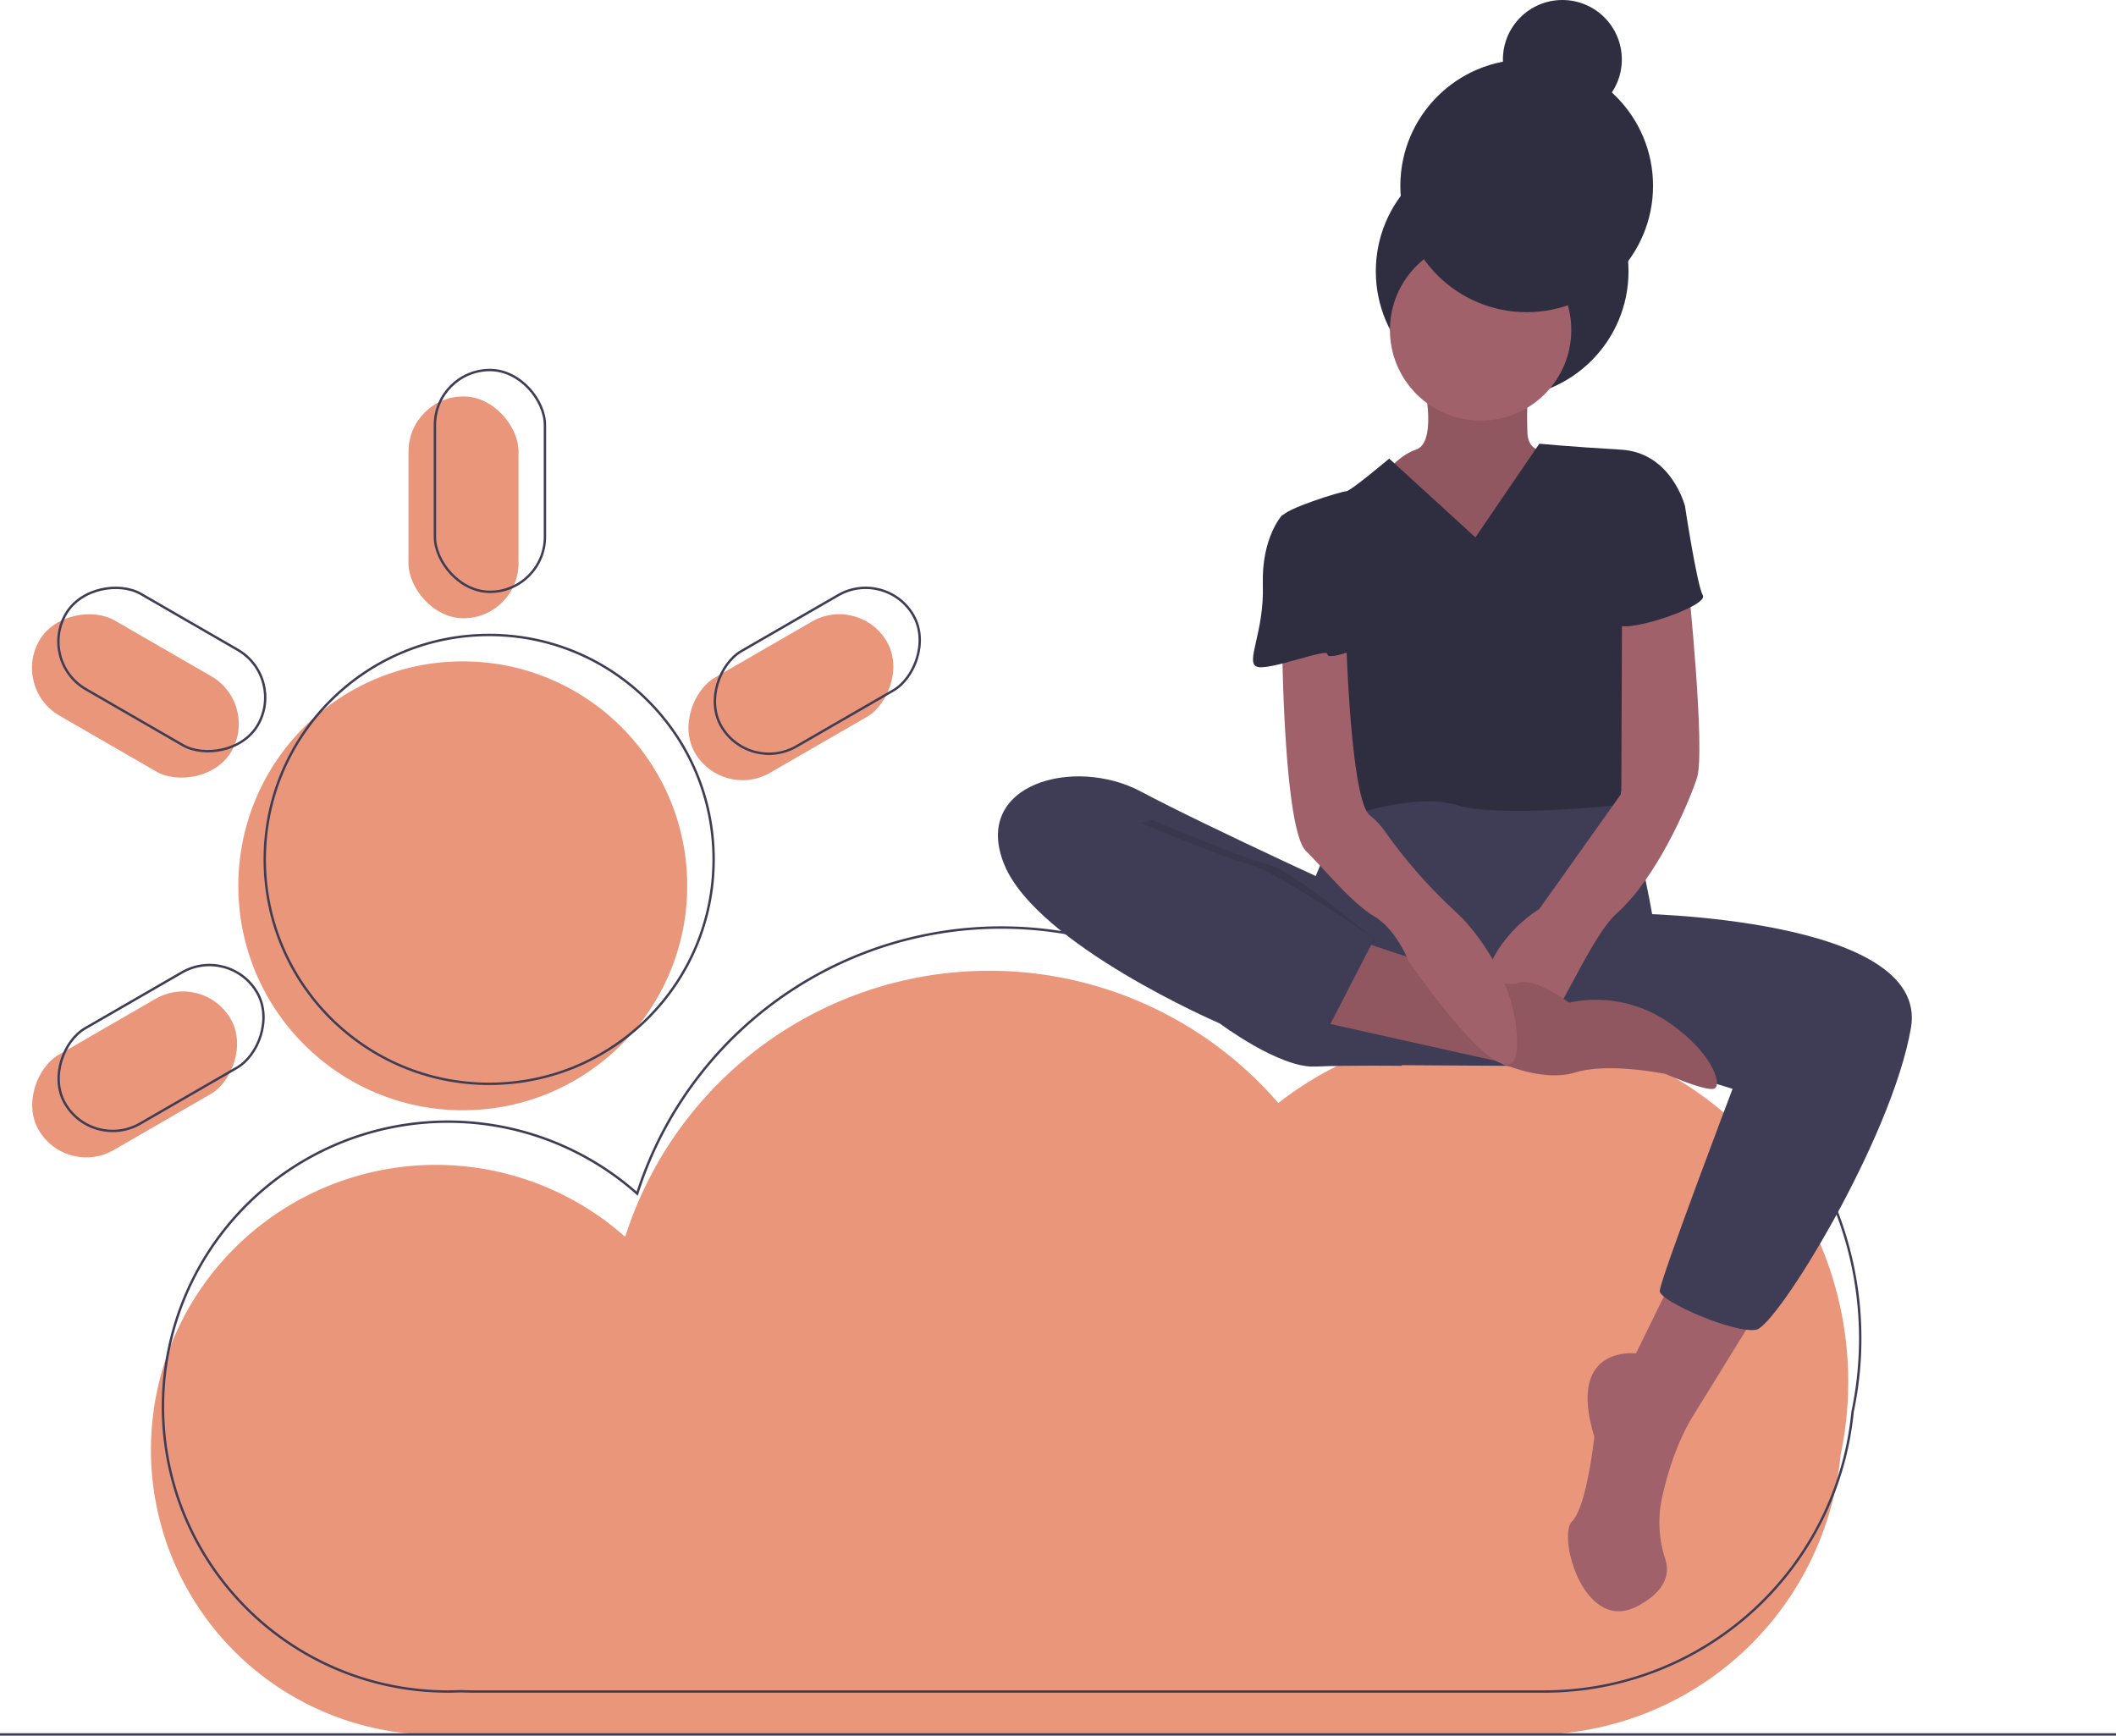 <svg id="b50c90a1-13f8-40ae-8a07-2cff909416b3" data-name="Layer 1" xmlns="http://www.w3.org/2000/svg" width="881" height="722.629" viewBox="0 0 881 722.629"><title>weather app</title><path d="M929.008,664.122A147.008,147.008,0,0,0,691.72,548.103a159.073,159.073,0,0,0-271.922,55.727,118.634,118.634,0,1,0-78.817,207.299c1.844,0,3.676-.048,5.499-.131,1.883.082,3.774.131,5.676.131h445.319A128.963,128.963,0,0,0,925.827,694.642,147.587,147.587,0,0,0,929.008,664.122Z" transform="translate(-159.5 -88.871)" fill="#e9967a"/><path d="M934.008,646.122A147.008,147.008,0,0,0,696.72,530.103a159.073,159.073,0,0,0-271.922,55.727,118.634,118.634,0,1,0-78.817,207.299c1.844,0,3.676-.048,5.499-.131,1.883.082,3.774.131,5.676.131h445.319A128.963,128.963,0,0,0,930.827,676.642,147.587,147.587,0,0,0,934.008,646.122Z" transform="translate(-159.5 -88.871)" fill="none" stroke="#3f3d56" stroke-miterlimit="10"/><circle cx="192.675" cy="368.803" r="93.445" fill="#e9967a"/><rect x="170.077" y="165.056" width="45.806" height="92.346" rx="22.903" fill="#e9967a"/><rect x="465.887" y="332.979" width="45.806" height="92.346" rx="22.903" transform="translate(413.25 -322.601) rotate(60)" fill="#e9967a"/><rect x="192.656" y="490.024" width="45.806" height="92.346" rx="22.903" transform="translate(-300.521 902.103) rotate(-120)" fill="#e9967a"/><rect x="192.961" y="332.45" width="45.806" height="92.346" rx="22.903" transform="translate(-379.465 287.384) rotate(-60)" fill="#e9967a"/><circle cx="203.675" cy="357.803" r="93.445" fill="none" stroke="#3f3d56" stroke-miterlimit="10"/><rect x="181.077" y="154.056" width="45.806" height="92.346" rx="22.903" fill="none" stroke="#3f3d56" stroke-miterlimit="10"/><rect x="476.887" y="321.979" width="45.806" height="92.346" rx="22.903" transform="translate(409.224 -337.627) rotate(60)" fill="none" stroke="#3f3d56" stroke-miterlimit="10"/><rect x="203.656" y="479.024" width="45.806" height="92.346" rx="22.903" transform="translate(-274.495 895.129) rotate(-120)" fill="none" stroke="#3f3d56" stroke-miterlimit="10"/><rect x="203.961" y="321.45" width="45.806" height="92.346" rx="22.903" transform="translate(-364.438 291.41) rotate(-60)" fill="none" stroke="#3f3d56" stroke-miterlimit="10"/><path d="M856.722,619.573l-16.091,32.801s-29.088-3.713-17.329,34.658c0,0-3.094,29.088-9.283,35.277s4.951,47.036,27.231,35.277c12.533-6.614,13.316-14.208,11.602-19.586a48.53,48.53,0,0,1-1.505-24.878c2.236-10.47,6.264-23.86,13.421-35.373,14.235-22.899,27.85-45.179,27.85-45.179Z" transform="translate(-159.5 -88.871)" fill="#a0616a"/><path d="M816.494,417.814s-35.277-8.665-47.036-2.476-46.417,6.808-46.417,6.808-29.088,47.036-22.28,71.173,35.277,38.99,35.277,38.99l95.929.619,15.472-63.127s-7.427-43.323-13.616-45.798S816.494,417.814,816.494,417.814Z" transform="translate(-159.5 -88.871)" fill="#3f3d56"/><circle cx="625.43" cy="112.948" r="52.606" fill="#2f2e41"/><path d="M752.129,246.999s6.189,25.994-3.094,29.088-17.329,15.472-17.329,15.472l13.616,22.899,46.417,11.759,14.235-13.616,10.521-29.088L805.972,276.087s-9.902,3.094-10.521-6.808a165.033,165.033,0,0,1,.619-22.28Z" transform="translate(-159.5 -88.871)" fill="#a0616a"/><path d="M752.129,246.999s6.189,25.994-3.094,29.088-17.329,15.472-17.329,15.472l13.616,22.899,46.417,11.759,14.235-13.616,10.521-29.088L805.972,276.087s-9.902,3.094-10.521-6.808a165.033,165.033,0,0,1,.619-22.28Z" transform="translate(-159.5 -88.871)" opacity="0.1"/><circle cx="616.456" cy="137.395" r="37.753" fill="#a0616a"/><path d="M773.79,312.602,737.894,279.8S721.803,293.416,719.946,293.416s-25.994,7.427-26.612,10.521,21.042,35.896,21.042,35.896-4.951,24.137,0,34.658,1.238,55.7,1.238,55.7,32.801-11.759,50.13-6.189,68.078,0,68.078,0,7.427-47.655,4.332-53.844-3.713-41.466-3.713-41.466L861.054,299.605s-5.57-22.28-26.612-23.518-34.039-2.476-34.039-2.476Z" transform="translate(-159.5 -88.871)" fill="#2f2e41"/><path d="M731.705,464.85s-69.316-31.564-97.166-46.417-70.554-3.094-56.938,30.326,89.74,66.222,89.74,66.222,24.756,18.567,39.609,17.948,36.205-.309,36.205-.309Z" transform="translate(-159.5 -88.871)" fill="#3f3d56"/><path d="M838.774,469.182s124.398,1.238,116.352,47.655-55.7,123.779-64.365,125.636-40.228-11.759-40.228-16.091S880.859,542.212,880.859,542.212l-74.267-22.899Z" transform="translate(-159.5 -88.871)" fill="#3f3d56"/><path d="M862.292,330.55s7.427,71.173,3.713,82.313S849.295,454.329,832.585,469.182s-40.228,89.74-53.225,53.844,21.042-55.7,21.042-55.7l34.121-48.006.321-78.126Z" transform="translate(-159.5 -88.871)" fill="#a0616a"/><path d="M723.041,479.703s61.271,21.661,68.078,18.567,21.661,8.046,21.661,8.046a53.352,53.352,0,0,1,40.228,7.427C872.813,526.739,877.145,541.593,872.813,542.212s-19.805-6.189-19.805-6.189-23.518-4.951-37.753-.619-32.786-4.801-32.786-4.801l-75.52-16.86Z" transform="translate(-159.5 -88.871)" fill="#a0616a"/><path d="M723.041,479.703s61.271,21.661,68.078,18.567,21.661,8.046,21.661,8.046a53.352,53.352,0,0,1,40.228,7.427C872.813,526.739,877.145,541.593,872.813,542.212s-19.805-6.189-19.805-6.189-23.518-4.951-37.753-.619-32.786-4.801-32.786-4.801l-75.52-16.86Z" transform="translate(-159.5 -88.871)" opacity="0.1"/><path d="M693.334,357.162s.619,76.743,9.902,86.026,19.186,21.661,28.469,27.231,14.235,18.567,14.235,18.567,44.56,64.984,45.179,35.277-22.899-53.225-22.899-53.225l-4.603-4.383a209.084,209.084,0,0,1-27.182-31.201,32.533,32.533,0,0,0-6.587-7.119c-8.046-6.189-9.902-74.267-9.902-74.267Z" transform="translate(-159.5 -88.871)" fill="#a0616a"/><path d="M848.057,292.178,861.054,299.605s4.951,32.801,7.427,37.134-30.326,15.472-35.277,12.378-7.427-33.42-7.427-33.42Z" transform="translate(-159.5 -88.871)" fill="#2f2e41"/><path d="M701.379,303.318h-8.046s-8.665,9.283-8.046,29.088-7.427,32.182-2.476,34.039,29.647-7.971,29.368-5.223,12.717-2.203,12.717-2.203l-8.665-32.801Z" transform="translate(-159.5 -88.871)" fill="#2f2e41"/><path d="M639.181,430.192s37.753,16.091,48.274,18.567S731.981,480.202,731.981,480.202l-23.212,35.247s-23.79-2.945-36.787-5.42-90.359-53.844-77.362-62.508S639.181,430.192,639.181,430.192Z" transform="translate(-159.5 -88.871)" opacity="0.1"/><path d="M631.444,430.192s37.753,16.091,48.274,18.567,51.987,30.945,51.987,30.945l-20.424,39.609s-34.039-6.808-47.036-9.283-90.359-53.844-77.362-62.508S631.444,430.192,631.444,430.192Z" transform="translate(-159.5 -88.871)" fill="#3f3d56"/><circle cx="635.642" cy="77.362" r="52.606" fill="#2f2e41"/><circle cx="650.495" cy="24.756" r="24.756" fill="#2f2e41"/><line y1="722.129" x2="881" y2="722.129" fill="none" stroke="#3f3d56" stroke-miterlimit="10"/></svg>
